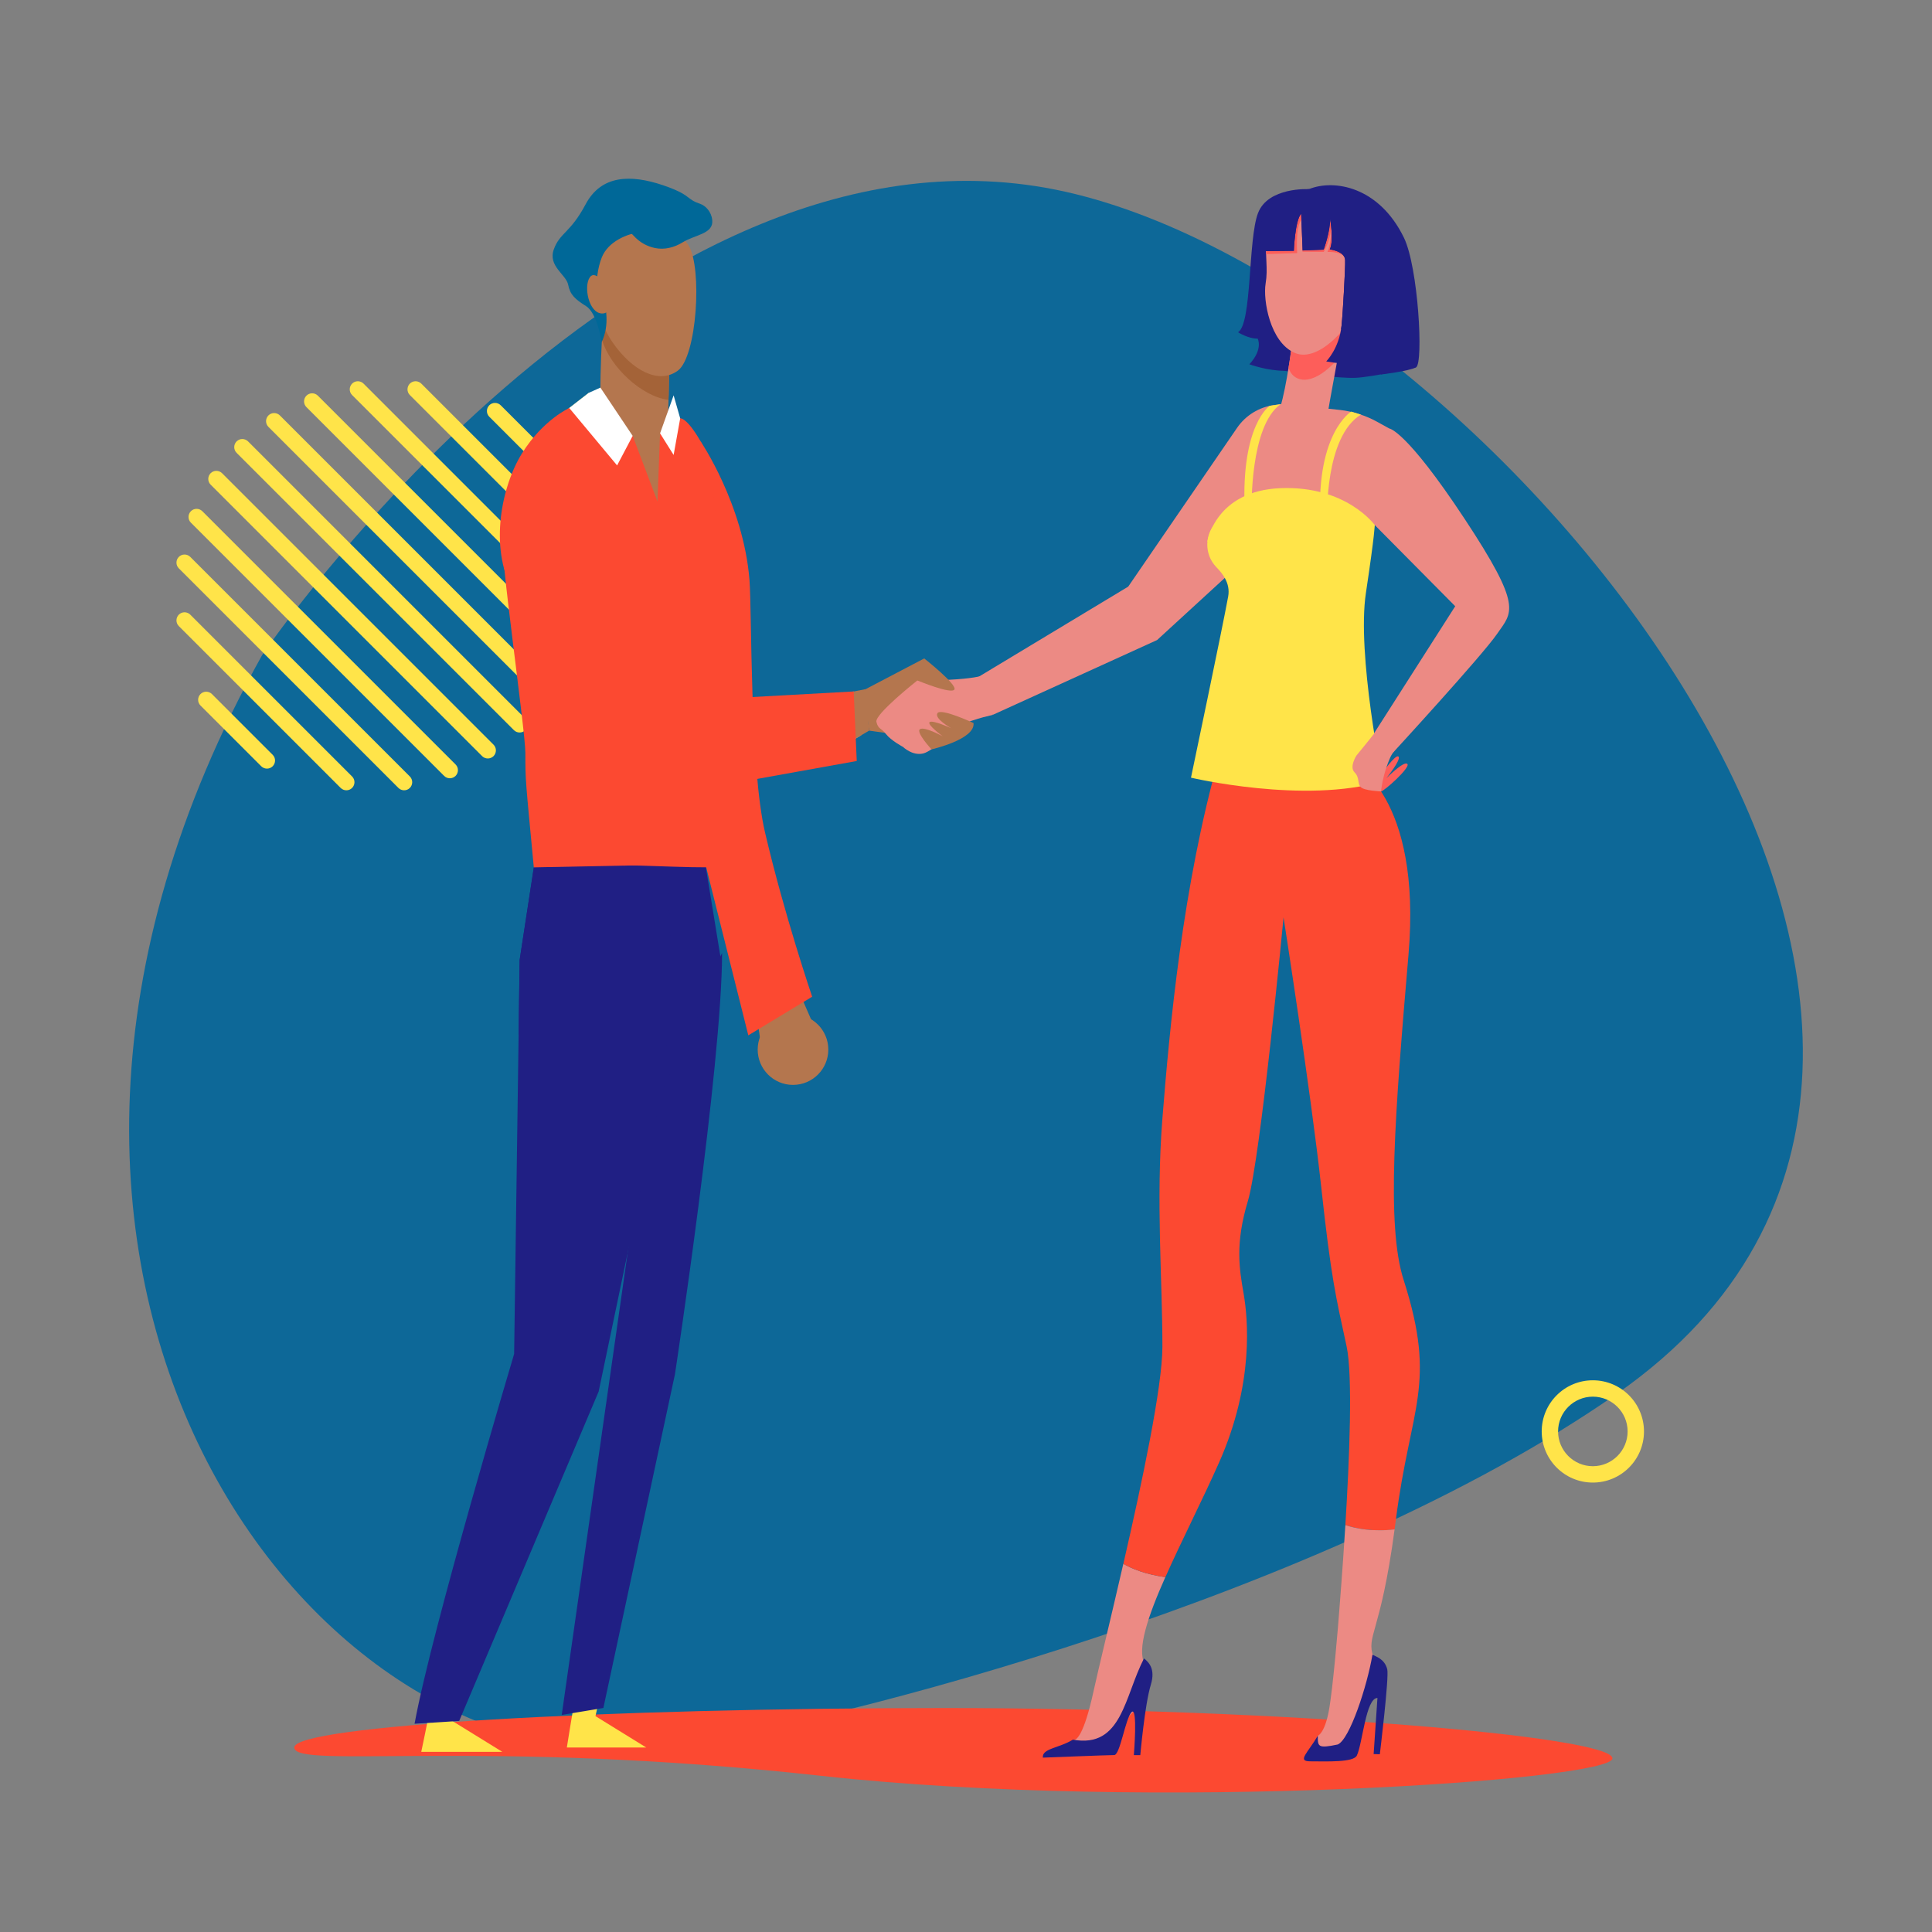<?xml version="1.0" encoding="utf-8"?>
<!-- Generator: Adobe Illustrator 24.1.2, SVG Export Plug-In . SVG Version: 6.00 Build 0)  -->
<svg version="1.1" id="Calque_1" xmlns="http://www.w3.org/2000/svg" xmlns:xlink="http://www.w3.org/1999/xlink" x="0px" y="0px"
	 viewBox="0 0 502.83 502.83" style="enable-background:new 0 0 502.83 502.83;" xml:space="preserve">
<rect x="0" y="0" width="502.83" height="502.83" fill="#808080" stroke="none"/>
<style type="text/css">
	.st0{fill:#0D6898;}
	.st1{fill:#FC4931;}
	.st2{opacity:0.14;fill:#C8AB70;}
	.st3{opacity:0.083;fill:#FC4931;enable-background:new    ;}
	.st4{fill:#006898;}
	.st5{fill:#FFE449;}
	.st6{fill:none;stroke:#C8AB70;stroke-width:1.5;stroke-linecap:round;stroke-linejoin:round;stroke-miterlimit:10;}
	.st7{fill:#FFFFFF;}
	.st8{fill:#C7AA70;}
	.st9{fill:#C8AB70;}
	.st10{fill:none;stroke:#C8AB70;stroke-width:1.5;stroke-miterlimit:10;}
	.st11{fill:#B4764E;}
	.st12{fill:#EC8A84;}
	.st13{fill:#201F84;}
	.st14{fill:#FC7575;}
	.st15{fill:#A46338;}
	.st16{fill:#FD5E5A;}
	.st17{fill:#9DBFA7;}
	.st18{fill:#DE7C87;}
	.st19{fill:#272B44;}
	.st20{fill:#DA3512;}
	.st21{fill:#90B0B6;}
	.st22{fill:#B0DDED;}
	.st23{fill:#60889A;}
	.st24{fill:#E2F8FF;}
	.st25{fill:#C8E6ED;}
	.st26{clip-path:url(#SVGID_2_);}
	.st27{fill:#E2FFFF;}
	.st28{fill:#FCFCFC;}
	.st29{fill:#945B16;}
	.st30{fill:#99B7B8;}
	.st31{fill:#08283D;}
	.st32{fill:#FAF7FF;}
	.st33{fill:#2E1700;}
	.st34{display:none;opacity:0.13;fill:#C8AB70;enable-background:new    ;}
	.st35{display:none;opacity:0.13;fill:#FC4931;enable-background:new    ;}
	.st36{fill:#E8BC49;}
	.st37{fill:#DA6F6A;}
	.st38{fill:#5C9BD6;}
</style>
<path id="Tracé_9554" class="st0" d="M68.22,170.51c0,0,98.6-145.38,209.15-120.59s274.13,221.6,143.53,312.77
	c-75.62,52.79-203.37,85.72-247.1,91.96C81.35,467.84-21.63,331.57,68.22,170.51z"/>
<g>
	<g>
		<path class="st5" d="M148.79,144.94l-42.12-42.12c-0.82-0.82-0.82-2.15,0-2.98l0,0c0.82-0.82,2.15-0.82,2.98,0l42.12,42.12
			c0.82,0.82,0.82,2.15,0,2.98l0,0C150.95,145.76,149.61,145.76,148.79,144.94z"/>
	</g>
	<g>
		<path class="st5" d="M143.15,124.27l-15.81-15.81c-0.82-0.82-0.82-2.15,0-2.98l0,0c0.82-0.82,2.15-0.82,2.98,0l15.81,15.81
			c0.82,0.82,0.82,2.15,0,2.98l0,0C145.31,125.09,143.98,125.09,143.15,124.27z"/>
	</g>
	<g>
		<path class="st5" d="M148.79,159.97l-57.15-57.15c-0.82-0.82-0.82-2.15,0-2.98l0,0c0.82-0.82,2.15-0.82,2.98,0L151.77,157
			c0.82,0.82,0.82,2.15,0,2.98l0,0C150.95,160.79,149.61,160.79,148.79,159.97z"/>
	</g>
	<g>
		<path class="st5" d="M145.66,171.87l-65.91-65.91c-0.82-0.82-0.82-2.15,0-2.98l0,0c0.82-0.82,2.15-0.82,2.98,0l65.91,65.91
			c0.82,0.82,0.82,2.15,0,2.98l0,0C147.81,172.69,146.48,172.69,145.66,171.87z"/>
	</g>
	<g>
		<path class="st5" d="M140.51,181.75L69.86,111.1c-0.82-0.82-0.82-2.15,0-2.98l0,0c0.82-0.82,2.15-0.82,2.98,0l70.65,70.65
			c0.82,0.82,0.82,2.15,0,2.98l0,0C142.67,182.57,141.33,182.57,140.51,181.75z"/>
	</g>
	<g>
		<path class="st5" d="M133.75,190.03l-72.17-72.17c-0.82-0.82-0.82-2.15,0-2.98l0,0c0.82-0.82,2.15-0.82,2.98,0l72.17,72.17
			c0.82,0.82,0.82,2.15,0,2.98l0,0C135.91,190.85,134.57,190.85,133.75,190.03z"/>
	</g>
	<g>
		<path class="st5" d="M125.47,196.79l-70.65-70.65c-0.82-0.82-0.82-2.15,0-2.98l0,0c0.82-0.82,2.15-0.82,2.98,0l70.65,70.65
			c0.82,0.82,0.82,2.15,0,2.98l0,0C127.63,197.61,126.29,197.61,125.47,196.79z"/>
	</g>
	<g>
		<path class="st5" d="M115.59,201.94l-65.91-65.91c-0.82-0.82-0.82-2.15,0-2.98l0,0c0.82-0.82,2.15-0.82,2.98,0l65.91,65.91
			c0.82,0.82,0.82,2.15,0,2.98l0,0C117.74,202.76,116.41,202.76,115.59,201.94z"/>
	</g>
	<g>
		<path class="st5" d="M103.69,205.07l-57.15-57.15c-0.82-0.82-0.82-2.15,0-2.98l0,0c0.82-0.82,2.15-0.82,2.98,0l57.15,57.15
			c0.82,0.82,0.82,2.15,0,2.98l0,0C105.85,205.89,104.52,205.89,103.69,205.07z"/>
	</g>
	<g>
		<path class="st5" d="M88.66,205.07l-42.12-42.12c-0.82-0.82-0.82-2.15,0-2.98l0,0c0.82-0.82,2.15-0.82,2.98,0l42.12,42.12
			c0.82,0.82,0.82,2.15,0,2.98l0,0C90.82,205.89,89.49,205.89,88.66,205.07z"/>
	</g>
	<g>
		<path class="st5" d="M67.99,199.43l-15.81-15.81c-0.82-0.82-0.82-2.15,0-2.98l0,0c0.82-0.82,2.15-0.82,2.98,0l15.81,15.81
			c0.82,0.82,0.82,2.15,0,2.98l0,0C70.15,200.25,68.82,200.25,67.99,199.43z"/>
	</g>
</g>
<polygon class="st11" points="196.42,260.49 198.41,274.42 211.38,265.96 205.05,251.42 "/>
<circle class="st11" cx="206.39" cy="273.17" r="9.19"/>
<path class="st5" d="M414.56,363.5c4.99,0,9.05,4.06,9.05,9.05c0,4.99-4.06,9.05-9.05,9.05c-4.99,0-9.05-4.06-9.05-9.05
	C405.51,367.56,409.57,363.5,414.56,363.5L414.56,363.5z M414.56,359.24c-7.35,0-13.31,5.96-13.31,13.31
	c0,7.35,5.96,13.31,13.31,13.31c7.35,0,13.31-5.96,13.31-13.31C427.86,365.2,421.9,359.24,414.56,359.24L414.56,359.24z"/>
<path class="st1" d="M419.66,457.64c0,5.7-119.27,14.11-206.16,4.52c-87.95-9.7-136.91-1.64-136.91-7.35
	c0-5.7,80.79-10.27,169.27-10.27C334.34,444.55,419.66,451.93,419.66,457.64z"/>
<path class="st5" d="M147.53,454.81h20.66l-13.21-8.16l1.44-6.48c-3.02,0-3.74,2.04-6.79,2.04
	C148.76,446.98,147.53,454.81,147.53,454.81z"/>
<g>
	<polygon class="st11" points="224.85,179.59 240.54,171.37 240.06,176.77 237.08,191.67 226.19,190.16 	"/>
	<path class="st12" d="M256.64,175.55c-4.12,1.67-17.95,1.6-17.95,1.6s-11.06,8.73-10.59,10.72c0.47,2,1.17,1.47,2.48,3.17
		c1.32,1.71,4.45,3.36,4.45,3.36s2.39,2.37,5.25,1.7c2.87-0.67,9.79-7.88,12.92-8.61c0.64-0.15,1.15-0.5,5.18-1.43L256.64,175.55z"
		/>
	<path class="st11" d="M240.54,171.37c0,0,8.65,6.8,7.85,8.09c-0.8,1.29-9.48-2.3-9.48-2.3L240.54,171.37z"/>
	<path class="st11" d="M253.37,188.18c0,0-8.51-3.99-9.39-2.56c-0.89,1.43,3.62,3.92,3.62,3.92s-4.82-2.21-5.64-1.61
		c-0.82,0.6,3.38,3.7,3.38,3.7s-4.68-2.59-5.89-1.86c-1.2,0.73,2.99,5.26,2.99,5.26S253.87,192.46,253.37,188.18z"/>
</g>
<path class="st1" d="M182.3,114.8c0,0,11.2,16.47,12.76,36.14c0.65,8.19,0.08,48.78,4.04,65.68c5.13,21.88,12.28,42.79,12.28,42.79
	l-16.62,10.05l-13.07-52.13l-3.55-37.13L182.3,114.8z"/>
<path class="st13" d="M169.04,286.16L146.2,446.33l10.84-1.81l18.62-86.82c0,0,12.27-80.58,12.27-109.67L169.04,286.16z"/>
<path class="st5" d="M109.64,455.94h21.09l-13.21-8.16l1.44-6.48c-3.02,0-3.74,2.04-6.79,2.04
	C111.3,448.11,109.64,455.94,109.64,455.94z"/>
<path class="st14" d="M144.88,162.02c-0.01-0.01-0.02-0.03-0.04-0.04C145.16,161.96,145.14,161.98,144.88,162.02z"/>
<path class="st13" d="M183.53,224.63l-44.59,1.12l-3.69,24.1l-1.44,102.53c0,0-21.58,72.26-25.91,96.25c0,0,12.33-0.75,11.62-0.75
	l36.29-85.72l16.38-78.31l15.7-32.51L183.53,224.63z"/>
<path class="st13" d="M175.32,272.09c-0.28-14.17-0.95-30.98-1.72-47.21l-34.67,0.87l-3.69,24.1l-0.27,19.39L175.32,272.09z"/>
<path class="st1" d="M164.79,158.81c0.07,0.51-13.88-50.27-13.88-50.27s-4.68,1.28-10.89,4.6l-8.99,28.49
	c-1.23,0.19,5.69,48.4,5.7,54.25c0.01,7.47,0,6.52,2.2,29.86l28.82-0.56C166.98,183.02,164.79,158.81,164.79,158.81z"/>
<g>
	<path class="st4" d="M160.07,92.04c-0.52-0.33-6.92-16.27-6.92-16.27s-4.28-11.97-1.51-14c2.76-2.03,9.33-9.05,15.08-9.18
		c5.75-0.13,9.61,1.6,10.13,1.92c0.52,0.33-6.68,6.62-6.68,6.62s9.19-2.12,8.3,5.74C177.56,74.74,160.07,92.04,160.07,92.04z"/>
	<path class="st11" d="M174.58,91.32c-0.68,2.04-0.39,16.58-0.93,20.24c-0.2,1.36,3.75,23.01,0.75,23.83
		c-4.99,1.37-17.91-19.54-18.11-27.76c-0.32-13.15,0.97-28.61,0.97-28.61L174.58,91.32z"/>
	<path class="st15" d="M174.58,91.32L174.58,91.32L174.58,91.32l-5.74-4.08l-11.56-8.22c0,0,0,0.01,0,0.02c0,0,0,0.01,0,0.01
		c0,0,0,0,0,0.01c0,0.06-0.01,0.16-0.02,0.31c-0.04,0.48-0.11,1.43-0.2,2.75l0,0.01c-0.02,0.27-0.04,0.55-0.06,0.85
		c0,0.02,0,0.04,0,0.06c-0.06,0.95-0.13,2.05-0.2,3.26c0,0.07-0.01,0.14-0.01,0.2c-0.02,0.29-0.03,0.58-0.05,0.88c0,0,0,0.01,0,0.01
		c-0.01,0.15-0.02,0.31-0.03,0.47c0,0.02,0,0.03,0,0.05c0,0.06-0.01,0.12-0.01,0.18c0,0.02,0,0.05,0,0.07
		c-0.01,0.1-0.01,0.21-0.02,0.31c2.15,7.05,10.27,14.7,17.29,15.61c0.02-0.49,0.04-0.98,0.08-1.47
		C174.12,97.66,174.19,92.48,174.58,91.32z"/>
	<path class="st11" d="M156.63,66.98c-2.11,5.26-2.23,14.87,2.81,22.14c5.04,7.27,11.99,11.02,16.97,7.35
		c4.98-3.67,6.41-26.68,2.81-32.6C175.62,57.95,159.85,58.97,156.63,66.98z"/>
	<path class="st4" d="M177.63,63.09c-2.13,1.32-4.67,1.97-7.12,1.47c-1.96-0.4-3.93-1.37-5.62-3.23c-3.37-3.72-8.19-0.24-9.96,5.04
		c-1.76,5.28,5.83,13.57,1.66,22.7c0,0-1.12-7.52-4.01-9.36c-2.89-1.83-4.19-2.95-4.71-5.61c-0.52-2.66-5.31-4.83-3.73-9.2
		c1.57-4.37,4.28-4.21,8.27-11.72c4.07-7.65,11.69-7.83,20.18-4.96c3.26,1.1,5.1,2.07,6.12,2.85c1.45,1.1,1.82,1.4,3.54,1.99
		c1.38,0.48,2.89,2.02,3.12,4.21C185.75,60.91,180.94,61.04,177.63,63.09z"/>
	<path class="st11" d="M158.29,75.23c0,0-3.15-5.38-4.79-3.04c-1.64,2.34-0.29,9.33,3.19,9.4
		C160.16,81.65,158.29,75.23,158.29,75.23z"/>
</g>
<g>
	<path class="st13" d="M340.63,49.23c0.99,0.92,10.49-0.47,18.53,8.18c10.63,11.44,9.38,38.17,9.38,38.17s-11.29,2.57-15.75,2.75
		c-4.46,0.17-13.54-1.12-18.38-1.83c-4.95-0.73-7.61-28.55-4.28-35.92C333.44,53.21,340.63,49.23,340.63,49.23z"/>
	<path class="st13" d="M340.63,49.23c0,0-10.6-0.61-13.22,6.24c-2.62,6.85-1.52,28.73-5.19,31.01c0,0,2.77,1.74,5.1,1.64
		c0,0,1.53,2.7-2.15,6.69c0,0,4.54,1.69,9.22,1.7c0.32,0,3.76,0.96,4.08-1.94c0.37-3.44-2.38-11.06-2.02-14.39
		C337.96,66.07,340.63,49.23,340.63,49.23z"/>
	<path class="st13" d="M340.43,50.5c-1.01-0.01-1.96,0.1-2.78,0.32c0,0-9.08,3.8-9.5,10.49c-0.41,6.69,0.51,9.28-0.22,13.61
		c-1.15,6.8,3.15,19.45,10.56,19.29c0.17-3.58-2.39-10.82-2.05-14.04C337.71,68.37,339.79,54.66,340.43,50.5z"/>
	<path class="st12" d="M336,91.42c0,0-1.7,12.91-3.48,16.31c-1.77,3.4-4.6,18.27-2.12,18.27c2.48,0,14.03-11.56,14.78-16.24
		c0.74-4.68,4.36-24.01,4.36-24.01L336,91.42z"/>
	<path class="st16" d="M336.23,89.97c-0.1,0.05-0.38,2.72-0.4,2.82c-0.41,2.88-0.53,2.7-0.41,3.08c0.96,3.01,4.84,4.89,10.57-0.22
		c0.18-0.16,2.07-1.93,2.1-2.09c0.8-4.35,1.45-7.82,1.45-7.82S336.34,89.92,336.23,89.97z"/>
	<path class="st12" d="M338.56,50.77c0,0-8.59,3.64-8.97,10.04c-0.39,6.4,0.49,8.89-0.2,13.03c-0.69,4.14,1.09,15.22,7.59,18.01
		c6.5,2.8,15.14-7.92,16.66-12.74c1.51-4.81,2.04-11.7,0.4-19.23C352.39,52.36,343.34,49.45,338.56,50.77z"/>
	<path class="st16" d="M348.85,86.65c2.37-2.61,4.18-5.57,4.79-7.53c1.51-4.81,2.04-11.7,0.4-19.23
		c-1.64-7.53-10.7-10.44-15.47-9.12c0,0-8.59,3.64-8.97,10.04c-0.13,2.15-0.12,3.85-0.07,5.33v0l8.08-0.27c0,0-0.5-6.86,1.11-8.6
		l0.27,8.25l5.54,0.04c0,0,2.03-3.63,1.9-6.78c0,0,0.19,4.4-0.94,6.79c0,0,4.52-0.23,4.61,2.11c0.08,1.91-0.59,13.9-0.93,17.07
		C349.08,85.42,348.98,86.05,348.85,86.65z"/>
	<path class="st13" d="M365.4,61.88c-6.49-13.36-18.24-15.32-24.77-12.64c-4.16,0.21-8.89,1.95-10.97,5.46
		c-3.24,5.45-0.64,10.66-0.64,10.66l7.72-0.08c0,0,0.3-7.92,1.91-9.66l0.38,9.57l5.47-0.21c0,0,1.78-4.85,1.66-8
		c0,0,1.07,5.55-0.06,7.94c0,0,3.9,0.43,3.99,2.77c0.08,1.91-0.59,13.9-0.93,17.07c-0.64,5.98-3.94,9.22-3.99,9.31
		c0,0,12.86,2.26,15.52-0.61l-1.34,4.01c0,0,7.22-0.83,9.2-1.87C370.52,94.55,369.13,69.57,365.4,61.88z"/>
	<path class="st13" d="M329.66,54.69c-3.24,5.45-0.64,10.66-0.64,10.66l7.72-0.08c0,0,0.3-7.92,1.91-9.66l0.38,9.57l5.47-0.21
		c0,0,1.78-4.85,1.66-8c0,0,1.07,5.55-0.06,7.94c0,0,3.9,0.43,3.99,2.77c0.08,1.91-0.59,13.9-0.93,17.07
		c-0.04,0.34-0.08,0.68-0.14,1v0c7.2-7.2,5.96-24.46,4.04-30.56c-1.92-6.1-12.42-5.95-12.42-5.95
		C336.48,49.45,331.75,51.19,329.66,54.69z"/>
	<path class="st13" d="M340.65,49.77c9.73-0.53,16.6,1.67,20.03,10.84c3.33,8.81,6.63,22.5,3.54,31.4l-3.18-1.22
		c2.95-7.1,1.18-18.93-0.82-26.4C357.73,55.03,354.5,49.87,340.65,49.77z"/>
</g>
<polygon class="st5" points="164.79,158.81 153.26,102.23 141.33,111.5 151.77,130.87 150.99,136.94 "/>
<polygon class="st17" points="222.18,179.96 217.97,180.78 217.97,195.01 224.12,191.38 "/>
<polygon class="st11" points="217.97,180.78 225.3,179.36 226.19,190.16 217.97,195.01 "/>
<path class="st12" d="M317.26,197.07c0,0,0.76-13.49-0.12-22.13l33.86,0.02c0,0-3.26,5.15-0.37,12.3s2.63,12.72,2.63,12.72
	s-18.55,3.72-31.04,1.95L317.26,197.07z"/>
<path class="st12" d="M334.09,105.09l-2.48,0.33c-3.91,0.53-7.41,2.68-9.64,5.93l-28.34,41.33l-39.73,23.95l4.48,9.42l42.77-19.47
	l23.73-21.77L334.09,105.09z"/>
<path class="st12" d="M343.84,106.25c0.39-0.05,2.6,0.18,4.86,0.44c3.44,0.39,6.77,1.45,9.79,3.13l3.1,1.71
	c0,0,4.29,0.33,19.57,23.47c15.28,23.14,12.44,24.22,8.49,29.96s-27.11,30.93-27.11,30.93l-5.3-4.45l21.5-33.66l-20.96-21.15
	l-37.1,7.35c0,0,3.89-21.9,4.21-22.78C325.21,120.31,343.84,106.25,343.84,106.25z"/>
<path class="st5" d="M351.66,107.12c0,0-8.98,5.44-8.05,27.56h1.81c0,0-0.71-20.94,8.77-26.77L351.66,107.12z"/>
<path class="st5" d="M330.44,105.63c0,0-7.43,4.89-6.5,27.01h1.81c0,0-0.54-21.82,7.58-27.46L330.44,105.63z"/>
<path class="st5" d="M357.78,136.63c0,0-7.38-10.24-24.46-9.58c-17.07,0.66-19.08,13.93-19.08,13.93S353.42,149.52,357.78,136.63z"
	/>
<path class="st12" d="M284.61,440.17c-2.53,11.57-4.46,12.68-5.13,12.67l6.92,1.97l9.43-10.27l2.07-11.48
	c-2.02-3.88,0.86-12.39,5.39-22.58c-5.21-0.74-8.71-2.19-10.93-3.47C289.04,421.46,285.88,434.36,284.61,440.17z"/>
<path class="st1" d="M279.48,452.84l-0.25-0.07C279.23,452.77,279.32,452.84,279.48,452.84z"/>
<path class="st13" d="M279.23,452.77c-3.61,2.23-8.08,2.28-7.81,4.68c0,0,17.01-0.67,18.56-0.67c1.55,0.01,2.91-9.55,4.54-11.18
	c1.64-1.63,0.58,11.19,0.58,11.19l1.68,0.01c0,0,1.17-13.21,2.74-18.33c1.25-4.08-0.5-5.81-1.76-6.84
	C292.63,441.38,292.09,455.1,279.23,452.77z"/>
<path class="st1" d="M362.96,398.05c0.1-0.76,0.2-1.53,0.31-2.33c3.79-29.91,10.82-35.19,2.04-62.61
	c-4.55-14.23-2.27-43.15,1.27-84.63s-14.56-49.95-14.56-49.95c-25.18,5.45-34.75-1.47-34.75-1.47
	c-9.52,33.66-12.84,70.24-14.74,94.07c-1.71,21.51,0.02,42.07,0,59.44c-0.01,10.36-5.26,35.1-10.16,56.44
	c2.22,1.28,5.72,2.74,10.93,3.47c4.12-9.28,9.59-19.95,13.97-29.81c9.19-20.71,7.52-37.54,6.39-44.04s-2.21-12.95,1.1-23.98
	c3.32-11.03,9.3-73.89,9.3-73.89s7.2,46.12,9.79,70.01s3.81,28.7,6.61,41.58c1.66,7.63,0.75,29.47-0.31,46.58
	C352.83,397.81,357.24,398.72,362.96,398.05z"/>
<path class="st12" d="M350.15,396.93c-0.73,11.79-1.52,21.33-1.6,22.43c-0.18,2.7-1.62,20.19-2.72,26s-2.85,6.4-2.85,6.4l-0.83,2.91
	l8.69,0.86c0,0,8.66-18.24,6.62-24.2c-1.98-5.8,1.8-5.72,5.5-33.27C357.24,398.72,352.83,397.81,350.15,396.93z"/>
<path class="st13" d="M357.2,430.65c-1.36,8.1-5.91,22.07-9.04,23.38c-5.18,1.09-5.21,0.55-5.18-2.28c-2.57,4.4-5.48,6.65-2.04,6.66
	c4.43,0.02,11.34,0.31,12.2-1.51c1.49-3.13,2.33-14.99,5.36-14.98l-0.99,14.6l1.61,0.05c0,0,2.45-20.11,1.93-22.12
	C360.35,431.7,358.05,431.15,357.2,430.65z"/>
<path class="st5" d="M309.97,202.4c0,0,29.52,6.97,49.88,0.92c0,0-6.76-33.02-4.36-48.96s2.3-17.74,2.3-17.74l-26.65-7.92
	c0,0-9.79,2.79-14.22,6.85c-3.49,3.2-3.62,8.7-0.32,12.09c1.44,1.48,3.69,4.08,3.05,7.6C318.21,163.22,309.97,202.4,309.97,202.4z"
	/>
<path class="st16" d="M359.22,201.84c0.41-0.41,3.99-5.68,4.76-4.92c0.77,0.77-3.17,5.63-3.17,5.63s4.56-4.62,5.47-3.72
	c0.9,0.9-6.1,7.14-6.84,7.14C358.7,205.97,359.22,201.84,359.22,201.84z"/>
<path class="st12" d="M353.04,196.63c0,0-1.93,2.95-0.51,4.37c1.42,1.42,0.66,2.9,1.63,3.86c0.96,0.96,5.28,1.12,5.28,1.12
	s0.3-4.16,2.44-8.94c0.39-0.88,1.66-2.62,3.45-4.9c-1.91-1.26-3.92-2.39-5.96-3.41C355.79,193.36,353.1,196.51,353.04,196.63z"/>
<path class="st1" d="M148.16,106.19c0,0-6.8,3.03-12.25,11.72s-8.52,24.42-2.59,35.55c5.93,11.13,36.31,54.2,36.31,54.2l53.35-9.6
	l-0.79-18.1l-39.75,2.19l-33.69-55.07L148.16,106.19z"/>
<path class="st1" d="M164.66,113.44l6.46,17.08l0.67-17.74l5.24-3.9c0,0,1.6-0.41,5.27,5.92c3.67,6.33,4.89,30.78,4.89,30.78
	s1.55,47.16,0,46.56c-1.55-0.6-15.39-3.46-15.39-3.46l-19.4-34.97l-8.28-19.03l0.97-22.78l3.08-5.71L164.66,113.44z"/>
<g>
	<polygon class="st7" points="156.26,100.88 164.66,113.44 160.61,121.13 148.16,106.19 153.26,102.23 	"/>
	<polygon class="st7" points="175.32,102.89 171.79,112.78 175.32,118.41 177.03,108.88 	"/>
</g>
<path class="st1" d="M162.58,225.29c0.94-0.36,25.1,1.1,25.3,0.07c0.2-1.02-4.95-27.56-4.95-27.56l-19.63-4.93l-5.31,25.06
	L162.58,225.29z"/>
</svg>